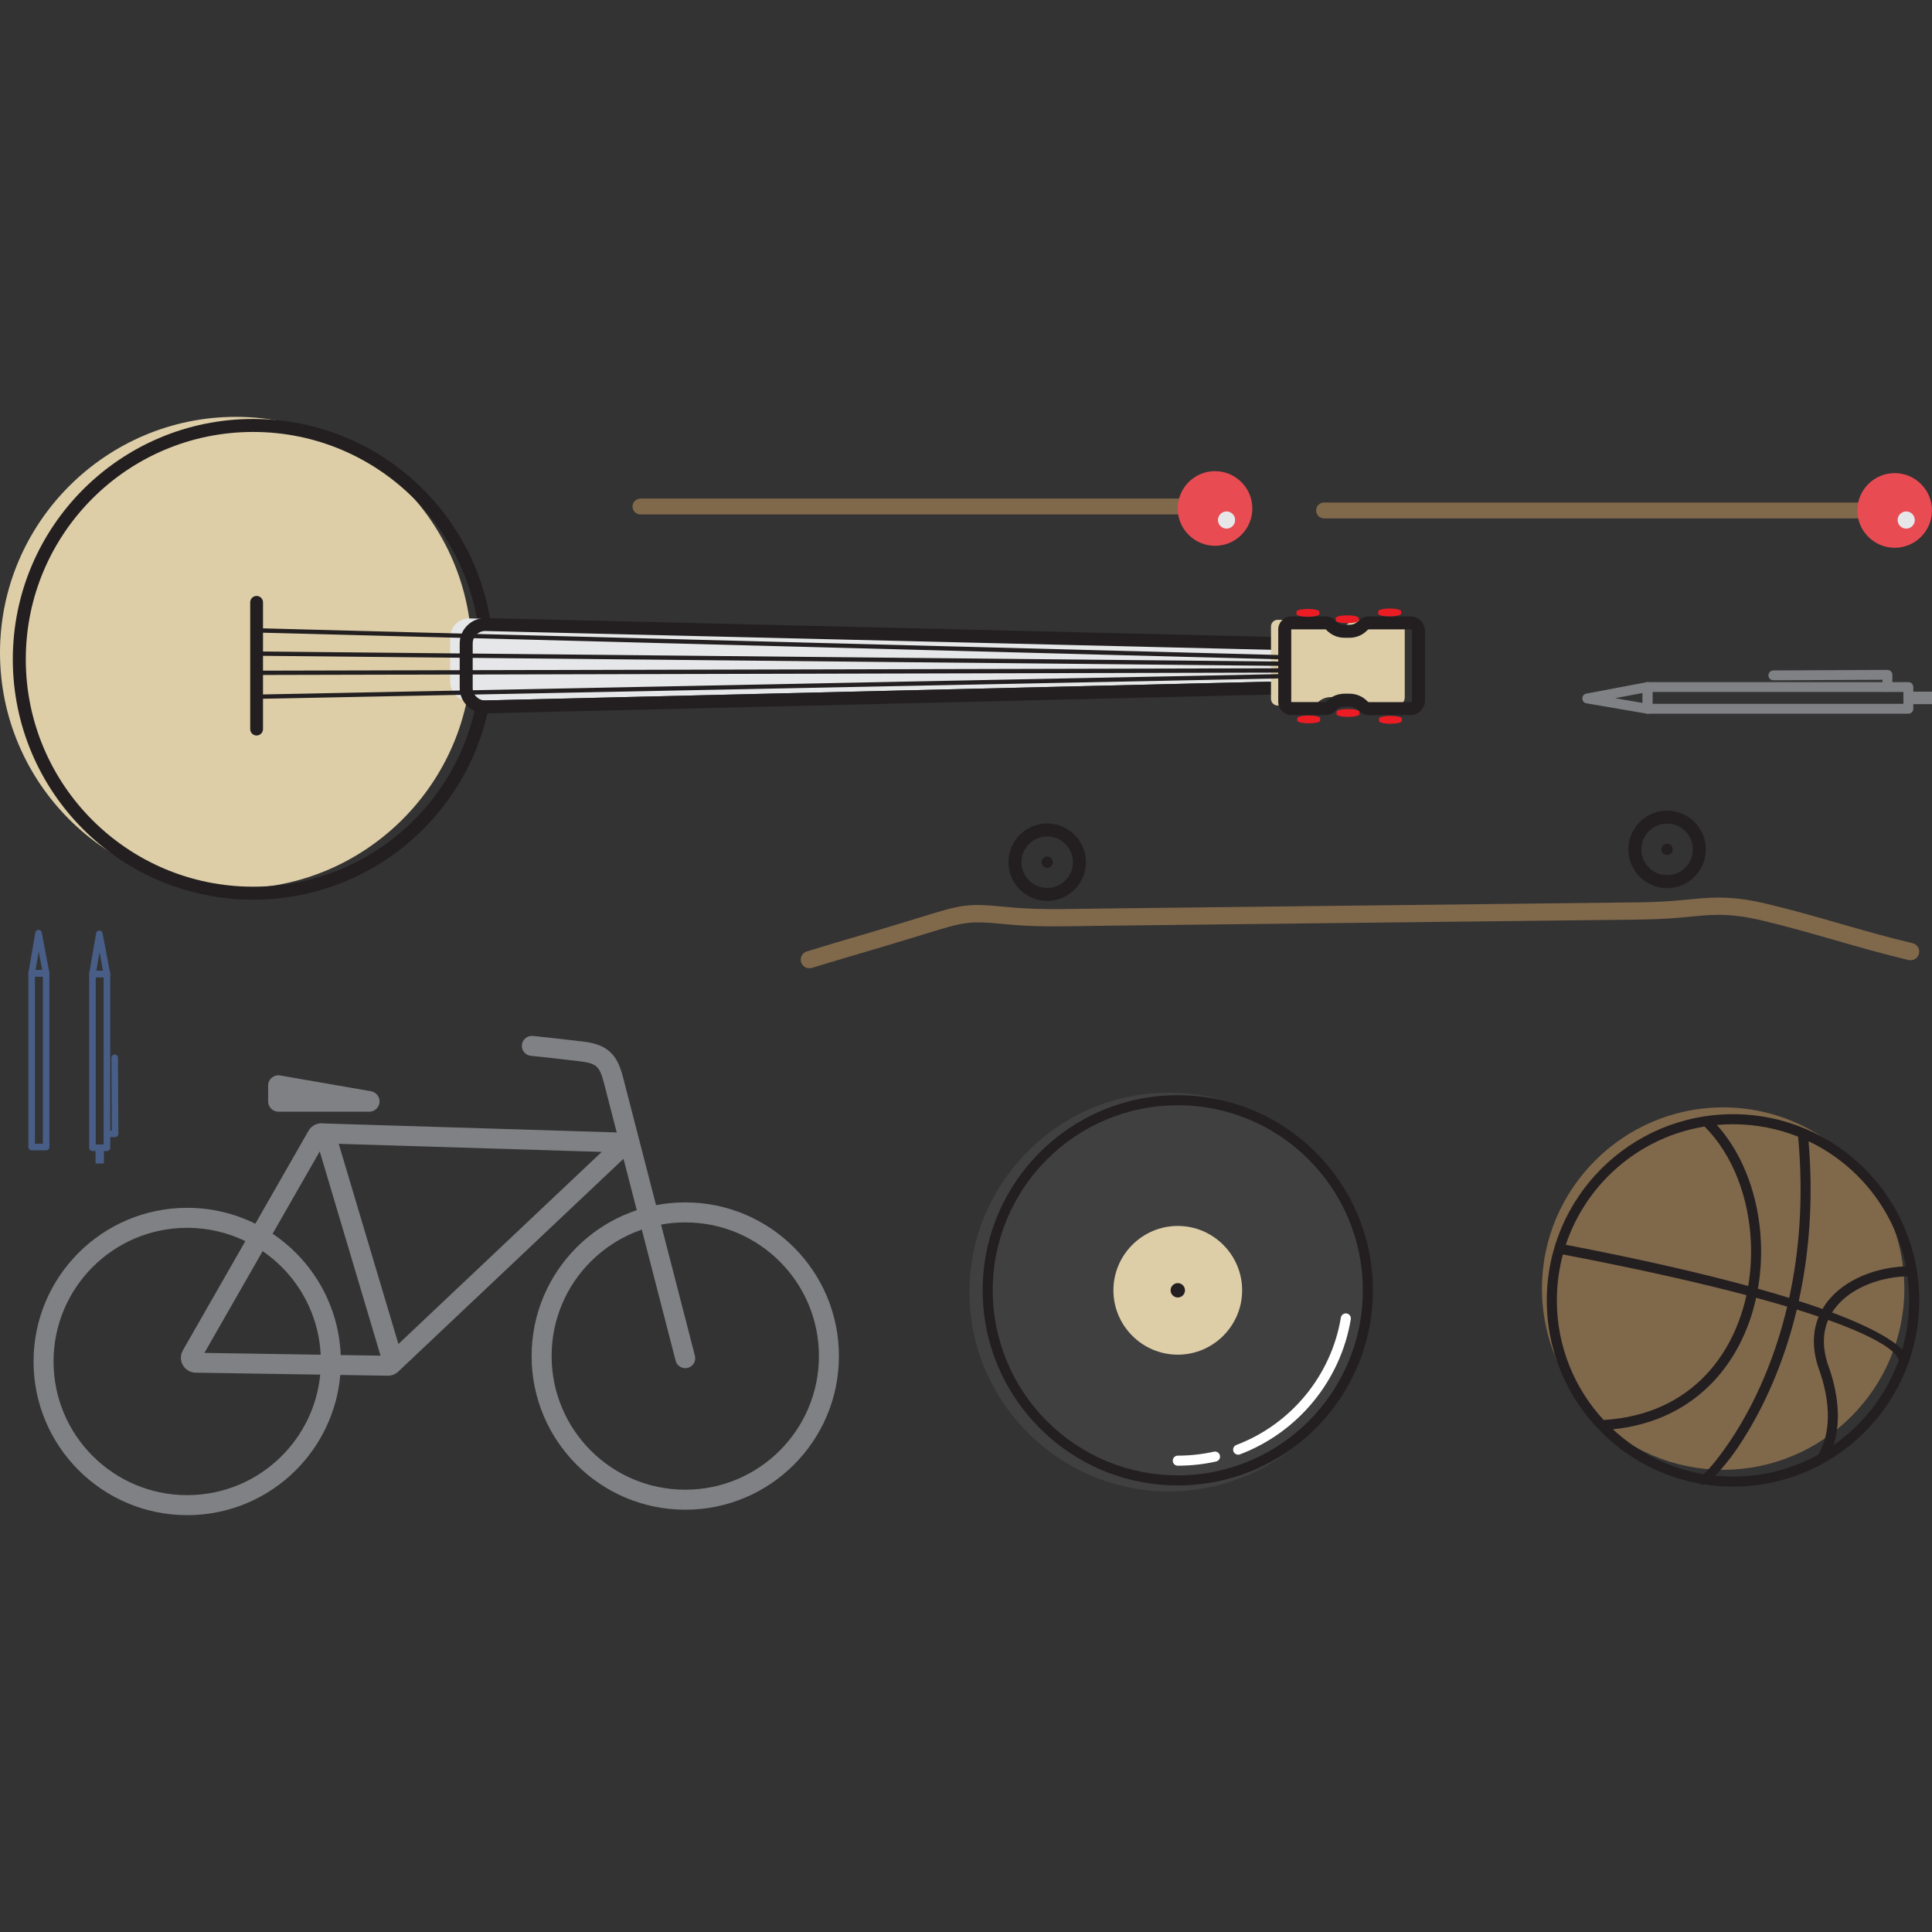 <?xml version="1.0" encoding="utf-8"?>
<!-- Generator: Adobe Illustrator 19.1.0, SVG Export Plug-In . SVG Version: 6.00 Build 0) -->
<svg xmlns="http://www.w3.org/2000/svg" xmlns:xlink="http://www.w3.org/1999/xlink" version="1.1" id="Warstwa_1" x="0px" y="0px" viewBox="0 0 2880 2880" style="enable-background:new 0 0 2880 2880;" xml:space="preserve"><rect x="0" y="0" width="2880" height="2880" fill="#333333" stroke="none"/> <style type="text/css"> .st0{fill-rule:evenodd;clip-rule:evenodd;fill:#404041;} .st1{fill:#231F20;} .st2{fill-rule:evenodd;clip-rule:evenodd;fill:#DDCEA8;} .st3{fill:#FFFFFF;} .st4{fill-rule:evenodd;clip-rule:evenodd;fill:#E6E7E8;} .st5{fill:#80684B;} .st6{fill-rule:evenodd;clip-rule:evenodd;fill:#E94B52;} .st7{fill-rule:evenodd;clip-rule:evenodd;fill:#80684B;} .st8{fill-rule:evenodd;clip-rule:evenodd;fill:#231F20;} .st9{fill-rule:evenodd;clip-rule:evenodd;fill:#EC1C24;} .st10{fill-rule:evenodd;clip-rule:evenodd;fill:#808184;} .st11{fill:#485E87;} .st12{fill-rule:evenodd;clip-rule:evenodd;fill:#485E87;} .st13{fill:#808184;} </style> <g> <path class="st0" d="M1742.414,2223.271c163.712,0,297.236-133.524,297.236-297.236 s-133.524-297.236-297.236-297.236s-297.236,133.524-297.236,297.236 S1578.702,2223.271,1742.414,2223.271z"/> <path class="st1" d="M1755.697,1632.594c80.314,0,153.027,32.555,205.66,85.188 c52.633,52.632,85.188,125.345,85.188,205.66c0,80.315-32.555,153.028-85.188,205.66 c-52.631,52.633-125.345,85.188-205.66,85.188 c-80.315,0-153.028-32.555-205.66-85.188 c-52.632-52.633-85.188-125.345-85.188-205.66c0-80.314,32.556-153.027,85.188-205.66 C1602.67,1665.15,1675.382,1632.594,1755.697,1632.594L1755.697,1632.594z M1950.75,1728.389c-49.917-49.916-118.88-80.793-195.053-80.793 c-76.173,0-145.137,30.877-195.053,80.793c-49.916,49.917-80.793,118.88-80.793,195.053 c0,76.173,30.877,145.137,80.793,195.053c49.917,49.918,118.88,80.793,195.053,80.793 c76.173,0,145.135-30.875,195.053-80.793c49.918-49.917,80.793-118.88,80.793-195.053 C2031.543,1847.269,2000.668,1778.306,1950.75,1728.389z"/> <path class="st2" d="M351.614,1324.621c193.662,0,351.614-157.952,351.614-351.614 c0-193.662-157.951-351.615-351.614-351.615C157.952,621.392,0,779.345,0,973.007 C0,1166.669,157.952,1324.621,351.614,1324.621z"/> <path class="st1" d="M377.381,624.542c98.939,0,188.516,40.104,253.352,104.941 c64.837,64.836,104.941,154.414,104.941,253.352 c0,98.94-40.104,188.516-104.941,253.352 c-64.836,64.838-154.414,104.941-253.352,104.941 c-98.94,0-188.516-40.104-253.352-104.941 c-64.838-64.836-104.941-154.412-104.941-253.352 c0-98.935,40.104-188.516,104.941-253.352 C188.865,664.646,278.441,624.542,377.381,624.542L377.381,624.542z M617.044,743.175 C555.711,681.839,470.974,643.903,377.381,643.903s-178.327,37.936-239.66,99.273 c-61.336,61.334-99.273,146.067-99.273,239.66s37.937,178.33,99.273,239.664 c61.333,61.333,146.067,99.27,239.66,99.27s178.33-37.936,239.663-99.27 c61.333-61.333,99.27-146.07,99.27-239.664S678.377,804.509,617.044,743.175z"/> <path class="st2" d="M1755.697,2019.383c52.843,0,95.942-43.1,95.942-95.942 s-43.099-95.942-95.942-95.942c-52.844,0-95.943,43.099-95.943,95.942 S1702.853,2019.383,1755.697,2019.383z"/> <path class="st3" d="M1755.697,2184.9c-4.141,0-7.5-3.359-7.5-7.5 c0-4.141,3.359-7.5,7.5-7.5c18.181,0,36.3-1.985,53.861-5.902 c4.048-0.885,8.052,1.647,8.954,5.688c0.903,4.045-1.647,8.052-5.688,8.954 C1794.195,2182.795,1774.974,2184.9,1755.697,2184.9z M1845.699,2168.493 c-3.025,0-5.878-1.847-7.015-4.844c-1.468-3.876,0.482-8.207,4.355-9.674 c81.785-31.001,141.476-103.746,155.774-189.845 c0.679-4.086,4.534-6.846,8.631-6.171c4.086,0.679,6.849,4.544,6.171,8.63 c-15.173,91.349-78.495,168.525-165.255,201.414 C1847.484,2168.335,1846.585,2168.493,1845.699,2168.493z"/> <path class="st4" d="M700.178,921.903l1203.89,28.798 c15.423,0.367,27.763,13.005,27.763,28.432v8.294 c0,15.427-12.34,28.065-27.763,28.434l-1203.89,28.798 c-7.949,0.191-14.861-2.53-20.549-8.084c-5.689-5.555-8.574-12.397-8.574-20.349 v-65.888c0-7.952,2.883-14.796,8.572-20.351 C685.317,924.43,692.227,921.713,700.178,921.903z"/> <path class="st1" d="M724.31,921.366l1203.89,28.798 c10.337,0.245,19.643,4.604,26.359,11.481c6.72,6.881,10.858,16.278,10.858,26.595 v8.293c0,10.317-4.137,19.714-10.858,26.596 c-6.715,6.875-16.018,11.235-26.359,11.482l-1203.89,28.796 c-5.298,0.128-10.267-0.719-14.864-2.529c-4.638-1.825-8.867-4.59-12.642-8.276 c-3.77-3.681-6.635-7.847-8.577-12.456c-1.959-4.651-2.947-9.599-2.947-14.815 v-65.886c0-5.219,0.986-10.167,2.947-14.821c1.939-4.609,4.804-8.771,8.575-12.453 c3.778-3.686,8.004-6.451,12.642-8.276 C714.043,922.086,719.012,921.238,724.31,921.366L724.31,921.366z M1927.746,969.45 l-1203.892-28.796c-2.647-0.063-5.115,0.352-7.377,1.242 c-2.225,0.875-4.303,2.251-6.214,4.114c-1.918,1.873-3.343,3.915-4.262,6.101 c-0.904,2.145-1.359,4.596-1.359,7.334v65.886c0,2.734,0.455,5.184,1.359,7.329 c0.919,2.187,2.348,4.226,4.264,6.101c1.912,1.864,3.99,3.24,6.212,4.115 c2.264,0.892,4.732,1.309,7.377,1.244l1203.892-28.798 c5.083-0.123,9.663-2.27,12.972-5.66c3.301-3.381,5.337-8.021,5.337-13.13 v-8.293c0-5.11-2.036-9.749-5.337-13.131 C1937.409,971.72,1932.829,969.571,1927.746,969.45z"/> <path class="st2" d="M1984.133,936.508h6.675c8.07,0,15.018-2.977,20.586-8.818 c2.185-2.292,5.271-3.73,8.674-3.73h61.971c6.597,0,11.995,5.399,11.995,11.995 v14.877v74.003v14.877c0,6.599-5.397,11.997-11.995,11.997h-61.971 c-3.402,0-6.488-1.437-8.674-3.732c-5.57-5.841-12.516-8.816-20.586-8.816 h-6.675c-8.299,0-15.444,3.156-21.031,9.295c-1.816,1.993-4.434,3.254-7.327,3.254 h-51.211c-5.453,0-9.914-4.462-9.914-9.915V933.873 c0-5.451,4.461-9.913,9.914-9.913h51.211c2.894,0,5.51,1.258,7.327,3.252 C1968.69,933.351,1975.834,936.508,1984.133,936.508z"/> <path class="st1" d="M2004.625,931.38h6.674c2.748,0,5.24-0.478,7.449-1.423 c2.22-0.95,4.276-2.412,6.139-4.367c2.029-2.129,4.46-3.84,7.147-4.995 c2.63-1.131,5.517-1.762,8.524-1.762h61.973c5.967,0,11.391,2.437,15.315,6.359 v0.039c3.922,3.924,6.359,9.334,6.359,15.276v14.878v74.003v14.876 c0,5.973-2.437,11.395-6.359,15.317c-3.924,3.923-9.346,6.36-15.315,6.36 h-61.973c-3.006,0-5.896-0.629-8.526-1.76c-2.687-1.157-5.117-2.871-7.145-4.996 c-1.863-1.956-3.922-3.414-6.139-4.365c-2.209-0.945-4.701-1.426-7.449-1.426 h-6.674c-2.808,0-5.37,0.511-7.64,1.514c-2.278,1.006-4.373,2.548-6.247,4.604 c-1.784,1.961-4.028,3.581-6.581,4.714c-2.481,1.101-5.159,1.714-7.891,1.714 h-51.209c-5.397,0-10.303-2.2-13.847-5.745 c-3.545-3.548-5.749-8.45-5.749-13.849V938.425c0-5.398,2.203-10.3,5.749-13.844 c3.544-3.546,8.45-5.749,13.847-5.749h51.209c2.734,0,5.41,0.615,7.891,1.714 c2.553,1.136,4.797,2.753,6.581,4.716c1.873,2.056,3.968,3.597,6.251,4.606 C1999.257,930.871,2001.817,931.38,2004.625,931.38L2004.625,931.38z M2011.298,950.742h-6.674c-5.493,0-10.658-1.073-15.428-3.179 c-4.76-2.102-9.036-5.214-12.75-9.294c-0.065-0.069-0.072-0.097-0.084-0.099 c-0.033-0.014,0.005,0.024-0.097,0.024h-51.209c-0.055,0-0.111,0.029-0.158,0.075 c-0.047,0.048-0.078,0.104-0.078,0.156v107.921c0,0.053,0.031,0.112,0.078,0.156 c0.047,0.048,0.103,0.078,0.158,0.078h51.209c0.102,0,0.064,0.038,0.097,0.026 c0.014-0.007,0.019-0.031,0.084-0.104c3.711-4.078,7.988-7.187,12.748-9.29 c4.772-2.109,9.94-3.179,15.43-3.179h6.674c5.318,0,10.342,1.012,15.013,3.013 c4.658,1.994,8.865,4.944,12.569,8.829c0.203,0.211,0.473,0.395,0.789,0.531 c0.261,0.111,0.561,0.175,0.889,0.175h61.973c0.625,0,1.203-0.264,1.625-0.69 c0.422-0.422,0.689-1,0.689-1.627v-14.876v-74.003v-14.878 c0-0.639-0.258-1.222-0.67-1.644l-0.019,0.019c-0.422-0.422-1-0.687-1.625-0.687 h-61.973c-0.328,0-0.628,0.061-0.886,0.172c-0.319,0.137-0.592,0.323-0.792,0.532 c-3.7,3.883-7.906,6.837-12.569,8.833 C2021.64,949.73,2016.616,950.742,2011.298,950.742z"/> <path class="st5" d="M954.706,766.875c-6.531,0-11.827-5.296-11.827-11.823 c0-6.534,5.295-11.828,11.827-11.828l824.287-0.003 c6.53,0,11.825,5.295,11.825,11.827c0,6.531-5.295,11.827-11.825,11.827H954.706z"/> <path class="st6" d="M1811.199,813.628c30.649,0,55.647-24.998,55.647-55.647 c0-30.649-24.998-55.647-55.647-55.647c-30.649,0-55.647,24.998-55.647,55.647 C1755.552,788.63,1780.549,813.628,1811.199,813.628z"/> <path class="st5" d="M1973.717,772.731c-6.532,0-11.827-5.296-11.827-11.826 c0-6.529,5.295-11.822,11.827-11.822l824.289-0.005 c6.529,0,11.823,5.296,11.823,11.827c0,6.53-5.294,11.826-11.823,11.826H1973.717z"/> <path class="st7" d="M2568.677,2190.963c148.768,0,270.104-121.336,270.104-270.104 c0-148.768-121.336-270.105-270.104-270.105c-148.768,0-270.104,121.336-270.104,270.105 C2298.573,2069.627,2419.909,2190.963,2568.677,2190.963z"/> <path class="st1" d="M2583.371,1660.896c76.657,0,146.061,31.073,196.296,81.308 c50.236,50.235,81.309,119.639,81.309,196.296c0,76.657-31.073,146.061-81.309,196.296 c-50.235,50.235-119.639,81.308-196.296,81.308c-14.54,0-28.817-1.121-42.753-3.275 c-0.686,0.31-1.262,0.492-1.716,0.535c-1.178,0.113-2.336-0.013-3.449-0.384 l0.313-0.948c-57.582-9.953-109.09-37.638-148.689-77.236 c-50.235-50.235-81.309-119.639-81.309-196.296 c0-76.657,31.073-146.061,81.309-196.296 C2437.311,1691.969,2506.714,1660.896,2583.371,1660.896L2583.371,1660.896z M2830.038,2026.813c-0.005-0.105,0.731-21.512-104.811-59.19 c-3.978,9.322-6.24,19.594-6.385,30.771c-0.153,11.886,2.063,24.845,7.115,38.835 l0.009-0.003c7.145,19.772,14.472,48.306,13.666,77.945 c-0.353,13.002-2.259,26.209-6.397,38.996c12.821-8.927,24.811-18.965,35.825-29.978 c27.226-27.226,48.498-60.404,61.703-97.414L2830.038,2026.813L2830.038,2026.813z M2711.063,1962.7c-10.013-3.406-20.829-6.929-32.599-10.576 c-4.945,20.692-10.579,40.205-16.677,58.509 c-21.668,65.046-49.144,114.895-72.209,148.572 c-12.26,17.901-23.802,31.474-32.874,40.558 c8.769,0.885,17.664,1.341,26.667,1.341c46.246,0,89.698-11.956,127.438-32.943 c9.534-16.689,13.389-35.204,13.881-53.341 c0.745-27.412-6.106-54.01-12.786-72.495v-0.029 c-5.687-15.74-8.18-30.459-8.004-44.078 C2704.065,1985.339,2706.599,1973.484,2711.063,1962.7L2711.063,1962.7z M2664.143,1947.771c-14.19-4.246-29.555-8.639-46.276-13.183 c-2.156,9.81-4.789,19.493-7.906,28.99 c-11.828,36.039-30.623,69.437-56.783,96.858 c-35.7,37.42-84.981,63.642-148.806,70.212 c36.739,34.24,83.309,58.067,135.011,66.786 c5.32-4.044,19.387-19.739,37.83-46.667 c22.49-32.837,49.276-81.431,70.393-144.822 C2653.663,1987.764,2659.251,1968.362,2664.143,1947.771L2664.143,1947.771z M2603.39,1930.709c-68.426-18.116-157.576-38.467-273.587-60.744 c-5.892,21.848-9.035,44.825-9.035,68.536c0,68.813,26.47,131.442,69.779,178.265 c65.997-3.935,116.205-29.342,151.791-66.643 c24.556-25.739,42.23-57.182,53.385-91.173 C2598.758,1949.701,2601.311,1940.266,2603.39,1930.709L2603.39,1930.709z M2334.142,1855.553c114.301,21.992,203.036,42.646,271.889,61.466 c3.62-21.449,4.919-43.355,3.978-65.036 c-2.881-66.381-26.692-130.525-69.083-172.67 c-55.516,9.021-105.193,35.446-143.245,73.498 C2369.156,1781.337,2347.167,1816.397,2334.142,1855.553L2334.142,1855.553z M2620.53,1921.036c16.721,4.698,32.253,9.281,46.574,13.731 c14.806-67.987,21.852-148.347,13.304-240.356 c-30.019-11.945-62.76-18.514-97.037-18.514c-8.097,0-16.109,0.369-24.021,1.086 c40.192,44.702,62.747,108.592,65.603,174.356 C2625.962,1874.58,2624.517,1898.068,2620.53,1921.036L2620.53,1921.036z M2681.406,1939.298c12.74,4.103,24.498,8.093,35.33,11.958 c3.24-5.561,7.029-10.788,11.292-15.666 c14.474-16.565,34.381-29.047,56.707-37.115 c17.71-6.399,37-10.041,56.329-10.755 c-10.217-52.15-35.868-98.774-72.004-134.91 c-21.102-21.101-45.779-38.625-73.045-51.591 C2703.62,1792.1,2696.268,1871.7,2681.406,1939.298L2681.406,1939.298z M2731.051,1956.489c64.456,24.162,92.456,43.128,104.61,55.113 c6.712-23.207,10.314-47.732,10.314-73.101c0-12.18-0.833-24.166-2.438-35.906 c-18.421,0.481-36.848,3.854-53.703,9.945 c-20.058,7.249-37.819,18.32-50.554,32.896 C2736.239,1948.915,2733.484,1952.601,2731.051,1956.489z"/> <path class="st8" d="M1755.697,1934.154c5.901,0,10.714-4.812,10.714-10.714 c0-5.901-4.812-10.714-10.714-10.714c-5.902,0-10.714,4.813-10.714,10.714 C1744.983,1929.342,1749.795,1934.154,1755.697,1934.154z"/> <path class="st6" d="M2824.353,816.554c30.649,0,55.647-24.998,55.647-55.647 c0-30.649-24.998-55.647-55.647-55.647c-30.649,0-55.647,24.998-55.647,55.647 C2768.707,791.557,2793.704,816.554,2824.353,816.554z"/> <path class="st4" d="M1828.401,787.994c7.056,0,12.812-5.755,12.812-12.811 s-5.755-12.811-12.812-12.811c-7.057,0-12.811,5.755-12.811,12.811 S1821.344,787.994,1828.401,787.994z"/> <path class="st4" d="M2841.555,787.994c7.057,0,12.811-5.755,12.811-12.811 s-5.754-12.811-12.811-12.811c-7.056,0-12.811,5.755-12.811,12.811 S2834.499,787.994,2841.555,787.994z"/> <path class="st9" d="M2071.495,907.098c9.285,0,16.839,1.811,17.083,4.065h0.006v3.843 h-0.046c-0.627,2.167-8.018,3.878-17.043,3.878 c-9.027,0-16.415-1.711-17.043-3.878h-0.045v-0.3v-0.028v-3.375v-0.028v-0.113 h0.005C2054.656,908.91,2062.211,907.098,2071.495,907.098z"/> <path class="st9" d="M1949.715,907.695c9.286,0,16.839,1.811,17.083,4.065h0.007v3.843 h-0.045c-0.629,2.167-8.018,3.877-17.045,3.877 c-9.026,0-16.414-1.71-17.043-3.877h-0.043v-0.299v-0.029v-3.375v-0.028v-0.112 h0.005C1932.876,909.507,1940.431,907.695,1949.715,907.695z"/> <path class="st9" d="M2008.219,917.246c9.284,0,16.839,1.811,17.081,4.064h0.008v3.844 h-0.046c-0.629,2.167-8.017,3.878-17.043,3.878 c-9.027,0-16.416-1.711-17.045-3.878h-0.043v-0.3v-0.028v-3.375v-0.028v-0.113 h0.005C1991.38,919.057,1998.933,917.246,2008.219,917.246z"/> <path class="st9" d="M2072.689,1078.87c9.286,0,16.839-1.812,17.083-4.066h0.006v-3.842 h-0.046c-0.628-2.168-8.017-3.878-17.043-3.878c-9.026,0-16.415,1.71-17.043,3.878 h-0.045v0.298v0.029v3.375v0.028v0.112h0.006 C2055.85,1077.058,2063.405,1078.87,2072.689,1078.87z"/> <path class="st9" d="M1950.909,1078.272c9.285,0,16.839-1.81,17.083-4.064h0.007v-3.844 h-0.046c-0.628-2.167-8.017-3.878-17.044-3.878c-9.026,0-16.414,1.711-17.043,3.878 h-0.044v0.3v0.028v3.374v0.028v0.114h0.006 C1934.071,1076.462,1941.625,1078.272,1950.909,1078.272z"/> <path class="st9" d="M2009.413,1068.723c9.284,0,16.839-1.811,17.081-4.066h0.008v-3.842 h-0.047c-0.628-2.167-8.017-3.879-17.042-3.879c-9.027,0-16.416,1.712-17.043,3.879 h-0.046v0.299v0.029v3.373v0.029v0.112h0.006 C1992.574,1066.911,2000.126,1068.723,2009.413,1068.723z"/> <path class="st8" d="M382.514,888.345h-0.001c-5.253,0-9.551,4.297-9.551,9.551v188.981 c0,5.253,4.297,9.551,9.551,9.551h0.001c5.254,0,9.551-4.297,9.551-9.551V897.896 C392.065,892.642,387.768,888.345,382.514,888.345z"/> <polygon class="st1" points="382.59,936.471 1920.942,976.768 1920.79,983.195 382.438,942.901 "/> <polygon class="st1" points="380.151,971.094 1921.786,986.317 1921.734,992.746 380.098,977.523 "/> <polygon class="st1" points="384.899,999.751 1920.267,996.166 1920.267,1002.596 384.899,1006.177 "/> <rect x="384.744" y="1020.194" transform="matrix(-1 0.02 -0.02 -1 2326.309 2023.541)" class="st1" width="1536.574" height="6.431"/> <g> <path class="st5" d="M1210.203,1442.849c-6.793,2.063-13.972-1.775-16.031-8.567 c-2.061-6.794,1.775-13.977,8.568-16.035 c36.789-11.23,55.885-16.851,74.978-22.469 c20.871-6.139,41.738-12.281,74.776-22.365l17.59-5.413 c64.552-19.862,71.225-21.917,130.055-15.998 c39.834,4.006,77.03,3.38,116.213,2.714 c8.438-0.142,16.964-0.289,26.064-0.391l801.719-9.243 c14.41-0.164,27.107-0.661,40.057-1.487 c12.95-0.828,25.551-1.956,39.996-3.4c17.986-1.803,33.854-2.717,50.866-1.873 c17.159,0.851,35.186,3.448,57.247,8.66 c37.859,8.941,73.905,19.305,109.952,29.666 c35.859,10.307,71.722,20.622,108.754,29.366 c6.932,1.613,11.244,8.546,9.629,15.481c-1.613,6.931-8.545,11.244-15.481,9.629 c-37.862-8.944-73.913-19.307-109.957-29.67 c-35.859-10.306-71.72-20.616-108.747-29.362 c-20.645-4.876-37.184-7.291-52.608-8.054c-15.57-0.776-30.314,0.086-47.135,1.769 c-15.173,1.52-28.162,2.69-40.903,3.503 c-12.739,0.812-25.842,1.306-41.464,1.487l-801.723,9.245 c-8.461,0.097-17.214,0.244-25.862,0.391 c-40.026,0.678-78.024,1.319-119.138-2.815 c-53.699-5.4-59.908-3.491-119.969,14.991 c-2.392,0.735-5.177,1.591-17.687,5.412 c-36.777,11.224-55.886,16.848-74.978,22.465 C1264.108,1426.622,1243.231,1432.769,1210.203,1442.849z"/> <path class="st1" d="M1561.033,1227.528c15.942,0,30.377,6.463,40.825,16.91 c10.447,10.448,16.91,24.882,16.91,40.824c0,15.942-6.463,30.378-16.91,40.823 c-10.448,10.448-24.883,16.91-40.825,16.91c-15.94,0-30.375-6.462-40.822-16.91 c-10.448-10.446-16.91-24.882-16.91-40.823c0-15.942,6.462-30.376,16.91-40.824 C1530.656,1233.991,1545.091,1227.528,1561.033,1227.528L1561.033,1227.528z M1588.168,1258.128c-6.942-6.942-16.537-11.239-27.135-11.239 c-10.597,0-20.191,4.296-27.133,11.239c-6.941,6.941-11.238,16.537-11.238,27.134 c0,10.596,4.296,20.192,11.238,27.133c6.942,6.943,16.537,11.239,27.133,11.239 c10.598,0,20.193-4.296,27.135-11.239c6.942-6.941,11.239-16.535,11.239-27.133 C1599.406,1274.665,1595.109,1265.07,1588.168,1258.128z"/> <path class="st1" d="M2485.118,1208.425c15.942,0,30.376,6.463,40.824,16.91 c10.447,10.448,16.91,24.883,16.91,40.825c0,15.941-6.463,30.376-16.91,40.824 c-10.448,10.447-24.882,16.91-40.824,16.91c-15.942,0-30.378-6.464-40.823-16.91 c-10.448-10.448-16.91-24.883-16.91-40.824c0-15.942,6.462-30.377,16.91-40.825 C2454.742,1214.888,2469.177,1208.425,2485.118,1208.425L2485.118,1208.425z M2512.252,1239.025c-6.941-6.941-16.537-11.239-27.134-11.239 c-10.595,0-20.191,4.297-27.133,11.239c-6.942,6.941-11.239,16.537-11.239,27.135 c0,10.597,4.296,20.192,11.239,27.134c6.941,6.942,16.535,11.239,27.133,11.239 c10.597,0,20.192-4.297,27.134-11.239c6.942-6.941,11.239-16.537,11.239-27.134 C2523.491,1255.562,2519.194,1245.966,2512.252,1239.025z"/> <path class="st8" d="M1561.033,1293.691c4.643,0,8.431-3.786,8.431-8.429 c0-4.643-3.787-8.43-8.431-8.43c-4.643,0-8.43,3.786-8.43,8.43 C1552.603,1289.905,1556.389,1293.691,1561.033,1293.691z"/> <path class="st8" d="M2485.117,1274.588c4.643,0,8.431-3.786,8.431-8.429 c0-4.643-3.787-8.431-8.431-8.431s-8.429,3.787-8.429,8.431 C2476.688,1270.802,2480.474,1274.588,2485.117,1274.588z"/> </g> <g> <path class="st10" d="M279.065,1800.484c36.467,0,70.944,8.526,101.549,23.69l79.32-138.602 c2.233-3.902,5.533-6.908,9.448-8.824c3.872-1.894,8.203-2.662,12.535-2.129 l0.585,0.081l433.38,13.283l0.056-0.002c1.178,0.039,2.337,0.159,3.458,0.369 l-19.227-74.503c-3.019-11.717-6.067-19.316-10.728-23.694 c-4.448-4.168-11.832-6.487-23.834-7.962 c-16.599-2.036-32.225-3.809-44.739-5.174 c-14.477-1.58-25.02-2.678-29.609-3.15 c-8.167-0.834-14.113-8.14-13.279-16.306 c0.834-8.165,8.137-14.11,16.305-13.279c5.255,0.542,16.911,1.75,29.726,3.151 c14.765,1.611,31.543,3.499,45.202,5.176 c18.529,2.276,30.987,6.853,40.61,15.884c9.397,8.82,14.658,20.746,19.111,38.018 l49.033,190.002c14.1-2.716,28.661-4.136,43.558-4.136 c63.248,0,120.519,25.644,161.97,67.092c41.447,41.451,67.089,98.72,67.089,161.969 c0,63.249-25.643,120.519-67.089,161.97 c-41.451,41.447-98.722,67.093-161.97,67.093 c-63.25,0-120.521-25.646-161.971-67.093 c-41.449-41.45-67.091-98.72-67.091-161.97 c0-63.247,25.638-120.518,67.091-161.969c24.899-24.898,55.509-44.089,89.691-55.449 l-19.783-76.663l-337.828,319.22l-0.173-0.188 c-1.111,0.835-2.295,1.559-3.541,2.163c-3.058,1.492-6.471,2.24-10.122,2.177 l-70.539-1.108c-4.796,55.245-29.207,104.876-66.224,141.897 c-41.451,41.452-98.722,67.093-161.97,67.093 c-63.25,0-120.518-25.644-161.969-67.093 c-41.449-41.448-67.094-98.719-67.094-161.969c0-63.251,25.644-120.521,67.094-161.969 C158.547,1826.128,215.815,1800.484,279.065,1800.484L279.065,1800.484L279.065,1800.484 z M504.946,1705.105l88.981,298.376l303.057-286.359L504.946,1705.105L504.946,1705.105 L504.946,1705.105z M567.261,2020.859l-90.64-304.481l-70.236,122.729 c12.473,8.353,24.079,17.899,34.65,28.471 c39.333,39.337,64.437,92.923,66.888,152.348L567.261,2020.859L567.261,2020.859 L567.261,2020.859z M477.358,2049.149l-185.785-2.926 c-4.014-0.069-7.791-1.154-11.086-3.119c-3.284-1.959-6.016-4.757-7.974-8.251 l-0.022,0.015c-1.941-3.468-2.868-7.262-2.815-11.12 c0.053-3.788,1.071-7.506,3.018-10.896l-0.046-0.027l93.121-162.72 c-26.213-12.689-55.626-19.805-86.704-19.805c-55.02,0-104.838,22.304-140.891,58.356 c-36.054,36.056-58.357,85.869-58.357,140.891c0,55.021,22.304,104.835,58.357,140.891 c36.052,36.051,85.871,58.356,140.891,58.356c55.02,0,104.837-22.301,140.889-58.356 C451.674,2138.718,472.748,2096.342,477.358,2049.149L477.358,2049.149L477.358,2049.149z M391.535,1865.059l-86.801,151.668l173.323,2.726 c-2.548-51.007-24.269-96.961-58.103-130.798 C411.245,1879.948,401.732,1872.045,391.535,1865.059L391.535,1865.059L391.535,1865.059 z M1162.413,1880.547c-36.052-36.053-85.869-58.358-140.888-58.358 c-12.323,0-24.384,1.126-36.087,3.266l50.467,195.563 c2.024,7.944-2.775,16.026-10.718,18.051 c-7.941,2.023-16.025-2.773-18.049-10.717l-50.419-195.381 c-28.957,9.953-54.898,26.389-76.084,47.575 c-36.055,36.051-58.355,85.87-58.355,140.89 c0,55.019,22.303,104.838,58.355,140.889c36.054,36.054,85.87,58.358,140.891,58.358 c55.019,0,104.834-22.304,140.888-58.358 c36.052-36.051,58.355-85.869,58.355-140.889 C1220.768,1966.416,1198.465,1916.599,1162.413,1880.547z"/> <path class="st10" d="M553.06,1626.707l-135.36-23.521 c-4.628-0.804-8.928,0.355-12.524,3.381c-3.59,3.016-5.475,7.058-5.475,11.753 v23.523c0,8.464,6.906,15.364,15.365,15.364l135.36,0.001 c8.005,0,14.624-6.086,15.309-14.061 C566.41,1635.192,560.93,1628.077,553.06,1626.707z"/> </g> <path class="st11" d="M52.095,1704.948H63.871v-249.174H52.095V1704.948L52.095,1704.948z M68.776,1714.754H47.193c-2.709,0-4.902-2.196-4.902-4.902v-258.98 c0-2.706,2.193-4.902,4.902-4.902h21.583c2.707,0,4.902,2.196,4.902,4.902v258.98 C73.678,1712.558,71.483,1714.754,68.776,1714.754z"/> <path class="st11" d="M62.298,1390.322l11.285,59.65c0.496,2.655-1.252,5.211-3.907,5.706 c-0.304,0.056-0.604,0.084-0.9,0.084v0.012H47.193 c-2.706,0-4.902-2.196-4.902-4.903c0-0.376,0.043-0.742,0.122-1.094l10.204-59.618 c0.455-2.664,2.987-4.456,5.652-4.002 C60.429,1386.526,62.015,1388.259,62.298,1390.322L62.298,1390.322z M62.87,1445.969 l-5.181-27.39l-4.69,27.39H62.87z"/> <g> <path class="st11" d="M142.74,1706.027h11.775v-249.174h-11.775V1706.027L142.74,1706.027z M159.419,1715.834h-21.582c-2.707,0-4.901-2.196-4.901-4.905v-258.978 c0-2.709,2.194-4.903,4.901-4.903h21.582c2.706,0,4.901,2.194,4.901,4.903v258.978 C164.32,1713.638,162.125,1715.834,159.419,1715.834z"/> <path class="st11" d="M152.94,1391.401l11.285,59.65c0.498,2.654-1.253,5.209-3.907,5.707 c-0.303,0.057-0.604,0.083-0.899,0.086v0.011h-21.582 c-2.708,0-4.904-2.195-4.904-4.904c0-0.377,0.044-0.744,0.124-1.097 l10.205-59.616c0.455-2.666,2.985-4.456,5.65-4.002 C151.073,1387.603,152.659,1389.337,152.94,1391.401L152.94,1391.401z M153.514,1447.049l-5.182-27.392l-4.688,27.392H153.514z"/> <rect x="142.426" y="1710.93" class="st12" width="12.403" height="23.47"/> <path class="st11" d="M159.547,1695.044c-2.695,0-4.882-2.185-4.882-4.882 c0-2.697,2.187-4.882,4.882-4.882h7.098l-0.515-108.402 c-0.011-2.695,2.167-4.892,4.864-4.903c2.696-0.012,4.892,2.168,4.904,4.865 l0.539,113.304v0.02c0,2.696-2.187,4.884-4.884,4.884L159.547,1695.044z"/> </g> <g> <path class="st13" d="M2837.402,1049.193v-17.676h-374.054v17.676H2837.402L2837.402,1049.193z M2852.126,1024.154v32.399c0,4.064-3.297,7.357-7.365,7.357h-388.772 c-4.066,0-7.361-3.293-7.361-7.357v-32.399c0-4.062,3.294-7.358,7.361-7.358h388.772 C2848.829,1016.797,2852.126,1020.092,2852.126,1024.154z"/> <path class="st13" d="M2365.093,1033.88l89.545-16.94 c3.985-0.748,7.82,1.881,8.566,5.866c0.086,0.455,0.125,0.906,0.129,1.349 h0.017v32.399c0,4.065-3.295,7.362-7.362,7.362c-0.565,0-1.116-0.066-1.646-0.186 l-89.495-15.319c-4-0.683-6.689-4.481-6.008-8.483 C2359.391,1036.683,2361.995,1034.302,2365.093,1033.88L2365.093,1033.88z M2448.631,1033.02l-41.121,7.779l41.121,7.038V1033.02z"/> <rect x="2844.764" y="1031.046" class="st10" width="35.234" height="18.618"/> <path class="st13" d="M2820.916,1023.962c0,4.046-3.281,7.329-7.33,7.329 c-4.049,0-7.329-3.283-7.329-7.329v-10.655l-162.732,0.773 c-4.045,0.017-7.343-3.253-7.358-7.302c-0.018-4.048,3.254-7.344,7.302-7.362 l170.09-0.809h0.03c4.047,0,7.332,3.283,7.332,7.331L2820.916,1023.962z"/> </g> </g> </svg>

